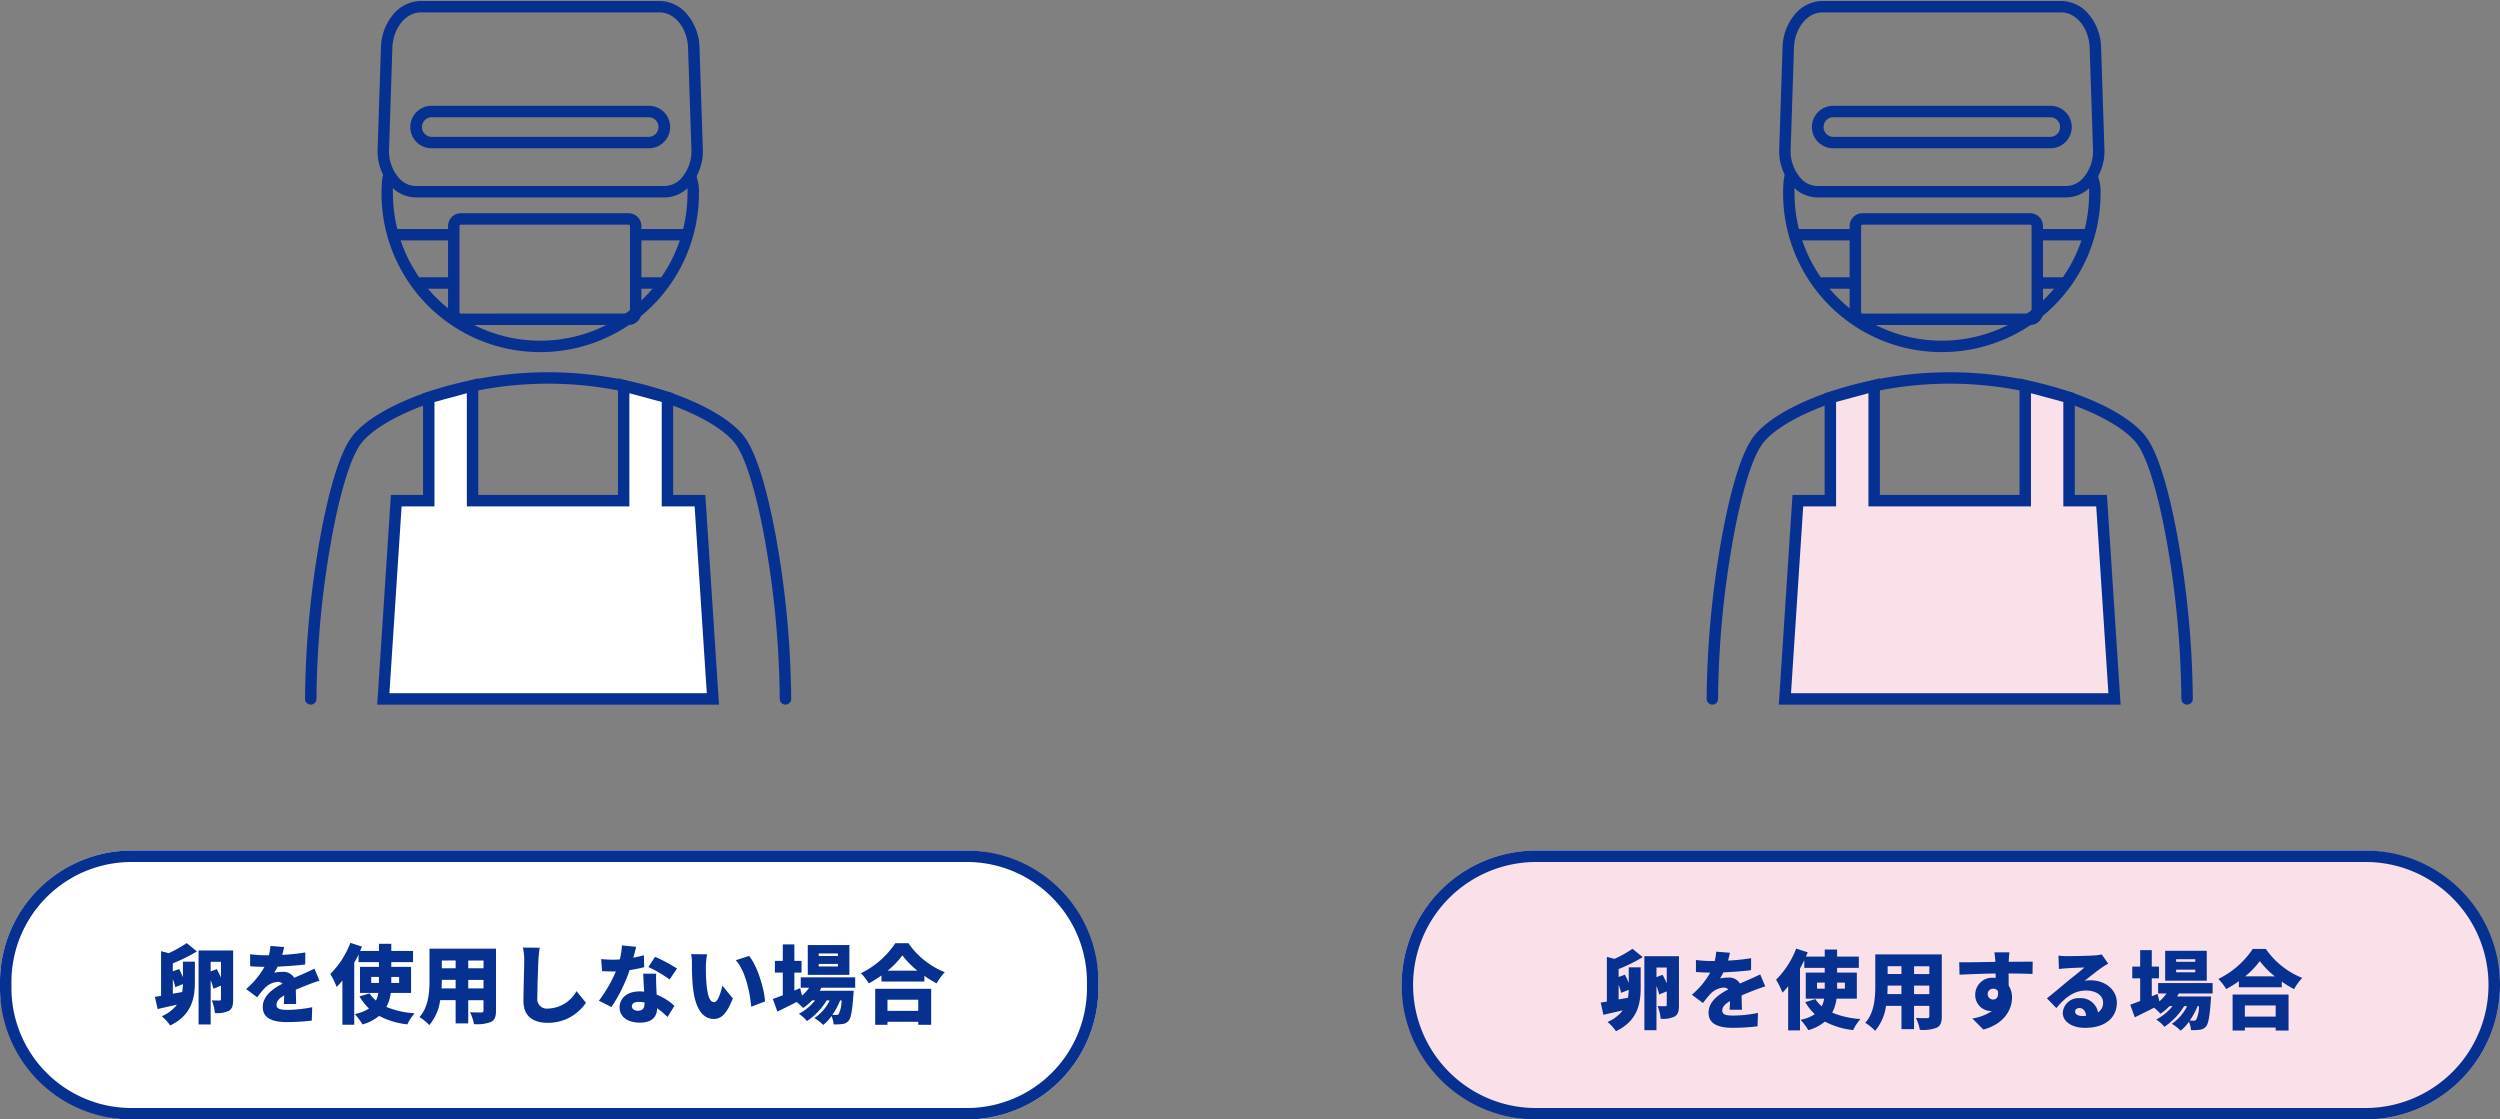 <svg xmlns="http://www.w3.org/2000/svg" width="437" height="195.679"><rect width="100%" height="100%" fill="#808080" stroke="none"/><defs><clipPath id="a"><path fill="none" stroke="#073190" stroke-width="2" d="M0 0h85.62v123.493H0z"/></clipPath></defs><g transform="translate(53)" clip-path="url(#a)"><path d="M27.558 37.272h29.324a2.243 2.243 0 012.236 2.24v15.06a2.243 2.243 0 01-2.24 2.24h-29.32a2.243 2.243 0 01-2.24-2.24v-15.06a2.243 2.243 0 012.24-2.24zm29.324 17.537a.24.24 0 00.24-.24V39.512a.24.24 0 00-.24-.24H27.558a.24.24 0 00-.24.24v15.06a.24.24 0 00.24.24z" fill="#073190"/><path d="M66.674 42.027H59.21a1 1 0 01-1-1 1 1 0 011-1h7.464a1 1 0 011 1 1 1 0 01-1 1zm-4.351 8.443h-3.114a1 1 0 01-1-1 1 1 0 011-1h3.114a1 1 0 011 1 1 1 0 01-1 1zm-36.129-8.443h-9.918a1 1 0 01-1-1 1 1 0 011-1h9.918a1 1 0 011 1 1 1 0 01-1 1zm.001 8.443h-5.576a1 1 0 01-1-1 1 1 0 011-1h5.576a1 1 0 011 1 1 1 0 01-1 1z" fill="#073190"/><path d="M41.432 61.548a27.721 27.721 0 01-27.744-27.742c0-3 .37-3.778.77-4.179l1.414 1.414a.42.42 0 00.072-.09 8.12 8.12 0 00-.256 2.855 25.743 25.743 0 1051.486 0 5.84 5.84 0 00-.206-1.942c-.076-.292-.17-.656-.286-1.218l1.959-.4c.1.511.192.847.262 1.117a7.692 7.692 0 01.27 2.444 27.72 27.72 0 01-27.741 27.741z" fill="#073190"/><path d="M63.165 34.514H19.698a6.007 6.007 0 01-4.316-1.912 9.18 9.18 0 01-2.37-6.694l.579-17.639a9.31 9.31 0 012.069-5.655A6.346 6.346 0 0120.532.172h41.8a6.346 6.346 0 014.872 2.442 9.31 9.31 0 012.067 5.655l.579 17.64a9.18 9.18 0 01-2.37 6.694 6.007 6.007 0 01-4.315 1.911zM20.532 2.172c-2.614 0-4.831 2.765-4.943 6.163l-.578 17.639a7.18 7.18 0 001.808 5.238 3.974 3.974 0 002.879 1.3h43.467a3.974 3.974 0 002.879-1.3 7.18 7.18 0 001.808-5.238l-.581-17.639c-.112-3.4-2.329-6.163-4.943-6.163z" fill="#073190"/><path d="M60.427 25.92H22.434a3.713 3.713 0 010-7.427h37.993a3.713 3.713 0 010 7.427zm-37.993-5.427a1.714 1.714 0 000 3.427h37.993a1.714 1.714 0 000-3.427zM84.3 123.169a1 1 0 01-1-1 164.677 164.677 0 00-2.366-26.45c-1.529-8.939-3.484-15.535-5.362-18.1-1.825-2.494-6.394-5.176-12.224-7.176a61.065 61.065 0 00-7.533-2.038 63.916 63.916 0 00-26.013 0 60.936 60.936 0 00-7.531 2.038c-5.828 2-10.4 4.682-12.225 7.176-1.879 2.561-3.833 9.157-5.362 18.1a164.731 164.731 0 00-2.365 26.45 1 1 0 01-2 0 166.819 166.819 0 012.394-26.788c.928-5.427 2.905-15.1 5.72-18.942 2.089-2.853 6.9-5.727 13.189-7.885a62.939 62.939 0 017.779-2.106 65.916 65.916 0 0126.814 0 63.072 63.072 0 017.78 2.105c6.295 2.16 11.1 5.034 13.189 7.886 2.814 3.837 4.792 13.514 5.72 18.941a166.768 166.768 0 012.4 26.792 1 1 0 01-1.004.997z" fill="#073190"/><path d="M63.67 69.5v18.015h5.683l2.259 34.661H14.004l2.266-34.661h5.681V69.5l7.657-2.072v20.087h26.408V67.428z" fill="#fff"/><path d="M30.603 66.121v20.394h24.413V66.121l9.654 2.613v17.781h5.62l2.389 36.661H12.937l2.391-36.661h5.618V68.734zm26.413 22.394H28.603V68.734l-5.657 1.531v18.25h-5.744l-2.132 32.657h55.477l-2.128-32.657H62.67v-18.25l-5.657-1.531z" fill="#073190"/></g><g transform="translate(-404 -2824.321)"><rect width="192" height="47" rx="23" transform="translate(404 2973)" fill="#fff"/><path d="M427 2975a20.981 20.981 0 00-21 21v1a20.981 20.981 0 0021 21h146a20.981 20.981 0 0021-21v-1a20.981 20.981 0 00-21-21H427m0-2h146a23 23 0 0123 23v1a23 23 0 01-23 23H427a23 23 0 01-23-23v-1a23 23 0 0123-23z" fill="#073190"/><path d="M435.98 2996.345a11.01 11.01 0 01-.135 1.38l-1.635.3v-2.565a10.23 10.23 0 01.435 1.41zm.66-7.17a22.008 22.008 0 01-3.15 1.755l-1.335-.345v7.815c-.39.06-.75.12-1.08.165l.48 2.145c1-.24 2.19-.5 3.375-.78a6.428 6.428 0 01-2.655 2.025 7.9 7.9 0 011.47 1.62c3.825-1.815 4.32-4.905 4.32-7.605v-3.555h-2.085v2.73a12.742 12.742 0 00-.675-1.44l-1.1.4v-1.39a28.869 28.869 0 004.215-2.085zm4.185 4.95v-1.68h1.8v2.755a17.11 17.11 0 00-.735-1.485zm3.93-3.66h-6.045v12.93h2.115v-7.74a11.982 11.982 0 01.48 1.5l1.32-.54v2.34c0 .195-.075.255-.255.255-.2 0-.855 0-1.35-.03a7.872 7.872 0 01.54 2.22 4.717 4.717 0 002.445-.39c.615-.36.75-.99.75-2.01zm8.91-.6l-2.4-.195a9.44 9.44 0 01-.255 1.63h-.585a19.747 19.747 0 01-2.7-.18v2.1c.795.075 1.89.105 2.505.105a14.212 14.212 0 01-3.21 3.875l1.935 1.455a16.551 16.551 0 011.4-1.7 3.542 3.542 0 012.2-1.005 1.1 1.1 0 01.825.315c-1.665.87-3.45 2.115-3.45 4.08 0 2 1.77 2.64 4.23 2.64a36.639 36.639 0 004.34-.265l.075-2.34a22.592 22.592 0 01-4.365.465c-1.41 0-1.875-.255-1.875-.885 0-.6.4-1.095 1.35-1.65-.015.57-.045 1.125-.075 1.515h2.16c-.015-.675-.045-1.68-.06-2.505.8-.345 1.53-.63 2.1-.855s1.515-.57 2.04-.72l-.885-2.1c-.645.315-1.26.6-1.92.885-.525.24-1.02.435-1.62.72a2.169 2.169 0 00-2-1.05 7.305 7.305 0 00-1.485.15 11.339 11.339 0 00.585-1.065c1.59-.06 3.435-.2 4.83-.375l.015-2.1a34.632 34.632 0 01-4.035.42c.165-.57.27-1.035.33-1.365zm15.225 5.22h1.35v1.05h-1.35zm4.875 0v1.05H472.4v-1.05zm2.085 2.805v-4.56h-3.45v-.825h3.8v-1.965h-3.8v-1.245h-2.16v1.245h-3.285c.1-.255.21-.495.315-.75l-2.025-.66a15.378 15.378 0 01-3.51 5.445 13.7 13.7 0 011.11 2.265 10.667 10.667 0 001.005-1.125v7.725h2.07v-10.83c.27-.48.525-.96.75-1.455v1.35h3.57v.825h-3.315v4.56h3.21a4.952 4.952 0 01-.42 1.335 5.875 5.875 0 01-1.11-1.26l-1.77.525a9.351 9.351 0 001.665 2.115 6.871 6.871 0 01-2.5.975 9.274 9.274 0 011.36 1.815 7.905 7.905 0 002.91-1.5 13.568 13.568 0 004.935 1.485 8.315 8.315 0 011.275-1.935 15.574 15.574 0 01-4.935-1.11 6.947 6.947 0 00.755-2.445zm10-.8v-1.48h2.67v1.485zm-4.665 0q.045-.788.045-1.485h2.415v1.485zm2.46-4.875v1.365h-2.415v-1.36zm4.875 1.365h-2.67v-1.36h2.67zm2.18-3.43h-11.625v5.35c0 2.115-.12 4.815-1.755 6.6a8.745 8.745 0 011.725 1.41 8.518 8.518 0 001.9-4.365h2.7v4.07h2.2v-4.065h2.67v1.8c0 .255-.105.345-.375.345s-1.245.015-1.98-.045a7.738 7.738 0 01.69 2.085 6.682 6.682 0 002.965-.375c.66-.33.885-.9.885-1.98zm7.635-.165l-2.925-.03a11.072 11.072 0 01.225 2.31c0 1.125-.135 5.145-.135 7.035 0 2.625 1.635 3.81 4.26 3.81a7.941 7.941 0 006.66-3.51l-1.65-2.025a5.885 5.885 0 01-5 3.045 1.659 1.659 0 01-1.84-1.89c0-1.65.105-4.89.18-6.465.03-.665.12-1.575.225-2.28zm16.865-.165l-2.49-.24a11.947 11.947 0 01-.375 2.445q-.585.045-1.17.045c-.495 0-1.395-.03-2.085-.1l.165 2.1c.69.045 1.305.06 1.935.06.165 0 .315 0 .48-.015a24.156 24.156 0 01-2.97 5.13l2.19 1.11a27.588 27.588 0 003.18-6.465 20.467 20.467 0 002.55-.51l-.06-2.085c-.51.15-1.14.3-1.845.435.205-.755.385-1.445.495-1.91zm-.75 10.365c0-.435.465-.735 1.2-.735a5.6 5.6 0 011.02.105v.075c-.005.84-.27 1.37-1.17 1.37-.635 0-1.055-.335-1.055-.815zm4.26-5.67h-2.28c.045.84.1 2.085.165 3.15a6.867 6.867 0 00-.795-.045c-2.31 0-3.495 1.29-3.495 2.79 0 1.74 1.545 2.67 3.525 2.67 2.22 0 3-1.08 3.045-2.52a16.017 16.017 0 011.81 1.53l1.2-1.95a9.768 9.768 0 00-3.1-1.95c-.03-.63-.06-1.215-.075-1.575-.02-.735-.05-1.455-.005-2.1zm2.34 1.02l1.29-1.92a30.355 30.355 0 00-3.83-2.055l-1.17 1.8a21.8 21.8 0 013.705 2.175zm6.555-4.4l-2.79-.03a8.956 8.956 0 01.135 1.62c0 .945.015 2.67.165 4.1.42 4.1 1.89 5.61 3.675 5.61 1.3 0 2.26-.935 3.31-3.585l-1.83-2.25c-.225 1.02-.75 2.895-1.44 2.895-.87 0-1.17-1.38-1.35-3.345-.09-1.005-.09-1.98-.09-2.97a14.042 14.042 0 01.21-2.04zm7.335.285l-2.325.75c1.755 1.92 2.49 5.865 2.7 8.13l2.415-.93c-.14-2.155-1.325-6.22-2.795-7.945zm15.525.015h-3.35v-.45h3.345zm0 1.83h-3.35v-.45h3.345zm2.01-3.75h-7.28v5.22h7.275zm-1.375 9.68a5.4 5.4 0 01-.48 2.355.473.473 0 01-.435.18c-.15 0-.39 0-.69-.015a12.523 12.523 0 001.365-2.52zm2.385-2.22v-1.815h-9.52v1.815h1.47a7.252 7.252 0 01-1.245 1.38l-.33-1.305-1.005.42v-3.135h1.26v-2.055h-1.26v-2.88h-2.025v2.88h-1.38v2.055h1.38v3.96c-.66.255-1.26.48-1.74.645l.795 2.205c1.02-.495 2.205-1.08 3.375-1.68a13.021 13.021 0 011.11 1.05 9.285 9.285 0 001.59-1.32h.525a9.115 9.115 0 01-2.85 2.34 6.146 6.146 0 011.425 1.275 11.708 11.708 0 003.45-3.615h.525a7.972 7.972 0 01-2.685 3.09 6.958 6.958 0 011.545 1.2 7.709 7.709 0 001.455-1.56 4.317 4.317 0 01.36 1.455 9.189 9.189 0 001.545-.06 1.608 1.608 0 001.08-.57c.4-.465.645-1.695.84-4.53.03-.24.045-.72.045-.72h-5.94a5.959 5.959 0 00.3-.525zm11.025 2.1v1.95h-5.38v-1.95zm-7.53 4.38h2.15v-.525h5.385v.525h2.25v-6.285h-9.78zm2.19-9.465a14.6 14.6 0 002.565-2.67 15.068 15.068 0 002.625 2.67zm1.335-4.8a15.305 15.305 0 01-6.015 5.25 9.324 9.324 0 011.37 1.77 18.869 18.869 0 002.22-1.38v1.065h7.5v-.995a19.229 19.229 0 002.145 1.32 10.271 10.271 0 011.425-1.96 14.069 14.069 0 01-6.36-5.07z" fill="#073190"/></g><g transform="translate(-404 -2824.321)"><rect width="192" height="47" rx="23.5" transform="translate(649 2973)" fill="#f9e0e9"/><path d="M672.5 2975a21.506 21.506 0 00-8.368 41.311A21.364 21.364 0 00672.5 3018h145a21.506 21.506 0 008.368-41.311A21.364 21.364 0 00817.5 2975h-145m0-2h145a23.5 23.5 0 010 47h-145a23.5 23.5 0 010-47z" fill="#073190"/><path d="M688.705 2997.345a11.011 11.011 0 01-.135 1.38l-1.635.3v-2.565a10.231 10.231 0 01.435 1.41zm.66-7.17a22.008 22.008 0 01-3.15 1.755l-1.335-.345v7.815c-.39.06-.75.12-1.08.165l.48 2.145c1.005-.24 2.19-.5 3.375-.78a6.428 6.428 0 01-2.655 2.025 7.9 7.9 0 011.47 1.62c3.83-1.815 4.32-4.905 4.32-7.605v-3.555h-2.085v2.73a12.742 12.742 0 00-.675-1.445l-1.095.4v-1.385a28.868 28.868 0 004.215-2.085zm4.185 4.95v-1.68h1.8v2.755a17.11 17.11 0 00-.735-1.485zm3.93-3.66h-6.045v12.93h2.115v-7.74a11.982 11.982 0 01.48 1.5l1.32-.54v2.34c0 .195-.075.255-.255.255-.2 0-.855 0-1.35-.03a7.872 7.872 0 01.54 2.22 4.717 4.717 0 002.445-.39c.615-.36.75-.99.75-2.01zm8.91-.6l-2.4-.195a9.44 9.44 0 01-.255 1.635h-.585a19.747 19.747 0 01-2.7-.18v2.1c.795.075 1.89.105 2.505.105a14.212 14.212 0 01-3.21 3.87l1.935 1.455a16.551 16.551 0 011.4-1.7 3.542 3.542 0 012.2-1.005 1.1 1.1 0 01.825.315c-1.665.87-3.45 2.115-3.45 4.08 0 2 1.77 2.64 4.23 2.64a36.639 36.639 0 004.335-.265l.075-2.34a22.592 22.592 0 01-4.365.465c-1.41 0-1.875-.255-1.875-.885 0-.6.4-1.095 1.35-1.65-.015.57-.045 1.125-.075 1.515h2.16c-.015-.675-.045-1.68-.06-2.505.8-.345 1.53-.63 2.1-.855s1.515-.57 2.04-.72l-.885-2.1c-.645.315-1.26.6-1.92.885-.525.24-1.02.435-1.62.72a2.169 2.169 0 00-1.995-1.05 7.305 7.305 0 00-1.485.15 11.339 11.339 0 00.585-1.065c1.59-.06 3.435-.2 4.83-.375l.015-2.1a34.632 34.632 0 01-4.035.42c.165-.57.27-1.035.33-1.365zm15.225 5.22h1.35v1.05h-1.35zm4.875 0v1.05h-1.365v-1.05zm2.085 2.805v-4.56h-3.45v-.825h3.8v-1.965h-3.8v-1.245h-2.16v1.245h-3.285c.1-.255.21-.495.315-.75l-2.025-.66a15.378 15.378 0 01-3.51 5.445 13.7 13.7 0 011.11 2.265 10.667 10.667 0 001-1.125v7.725h2.07v-10.83c.27-.48.525-.96.75-1.455v1.35h3.57v.825h-3.31v4.56h3.21a4.952 4.952 0 01-.42 1.335 5.875 5.875 0 01-1.11-1.26l-1.77.525a9.351 9.351 0 001.665 2.115 6.871 6.871 0 01-2.5.975 9.274 9.274 0 011.365 1.815 7.905 7.905 0 002.91-1.5 13.568 13.568 0 004.93 1.485 8.315 8.315 0 011.275-1.935 15.574 15.574 0 01-4.935-1.11 6.947 6.947 0 00.75-2.445zm10-.8v-1.48h2.67v1.485zm-4.665 0q.045-.788.045-1.485h2.415v1.485zm2.46-4.875v1.365h-2.41v-1.36zm4.88 1.37h-2.67v-1.365h2.67zm2.175-3.435H731.8v5.35c0 2.115-.12 4.815-1.755 6.6a8.745 8.745 0 011.725 1.41 8.518 8.518 0 001.905-4.36h2.7v4.065h2.2v-4.065h2.67v1.8c0 .255-.105.345-.375.345s-1.24.015-1.97-.045a7.738 7.738 0 01.69 2.085 6.682 6.682 0 002.95-.375c.66-.33.885-.9.885-1.98zm11.82-.36h-2.625c.045.225.1.78.165 1.5a.673.673 0 00.015.165c-1.935.03-4.59.09-6.33.075l.06 2.17c1.83-.09 4.05-.18 6.3-.21.015.255.015.51.015.765a3.013 3.013 0 00-.375-.015 2.959 2.959 0 00-3.2 2.925 2.784 2.784 0 002.66 2.885 1.63 1.63 0 00.27-.015 8.4 8.4 0 01-3.435 1.32l1.935 1.935c3.75-1.02 5-3.63 5-5.55a3.86 3.86 0 00-.585-2.145c0-.63 0-1.4-.015-2.115 1.89.015 3.3.045 4.185.09l.03-2.145c-.78-.015-2.79.015-4.185.015v-.165c.01-.275.07-1.2.115-1.485zm-3.795 7.335a.914.914 0 01.96-.975.97.97 0 01.825.405c.165 1.145-.345 1.485-.825 1.485a.947.947 0 01-.96-.915zm15.27 3c0-.3.285-.6.78-.6.63 0 1.08.54 1.155 1.365a9.32 9.32 0 01-.675.03c-.765 0-1.26-.33-1.26-.795zm-2.9-9.765l.08 2.355c.36-.06.9-.105 1.35-.135.81-.06 2.355-.12 3.1-.135-.715.645-2.11 1.725-2.95 2.415-.885.735-2.64 2.22-3.6 2.97l1.65 1.71c1.44-1.755 3.015-3.075 5.2-3.075 1.65 0 2.97.81 2.97 2.1a1.959 1.959 0 01-.88 1.725 3.062 3.062 0 00-3.255-2.49 2.741 2.741 0 00-2.91 2.55c0 1.65 1.755 2.64 3.87 2.64 3.885 0 5.58-2.055 5.58-4.4 0-2.26-2.025-3.91-4.605-3.91a5.14 5.14 0 00-1.05.09c.825-.63 2.145-1.71 2.985-2.28.375-.27.765-.5 1.155-.735l-1.125-1.6a7.914 7.914 0 01-1.335.18c-.885.075-3.885.12-4.695.12a12.708 12.708 0 01-1.53-.095zm23.91 1.08h-3.34v-.45h3.345zm0 1.83h-3.34v-.45h3.345zm2.01-3.75h-7.27v5.22h7.275zm-1.36 9.675a5.4 5.4 0 01-.48 2.355.473.473 0 01-.435.18c-.15 0-.39 0-.69-.015a12.523 12.523 0 001.365-2.52zm2.385-2.22v-1.815h-9.525v1.815h1.47a7.252 7.252 0 01-1.245 1.38l-.33-1.305-1.005.42v-3.135h1.26v-2.055h-1.26v-2.88h-2.03v2.88h-1.38v2.055h1.38v3.96c-.66.255-1.26.48-1.74.645l.8 2.205c1.02-.495 2.205-1.08 3.375-1.68a13.021 13.021 0 011.11 1.05 9.285 9.285 0 001.59-1.32h.525a9.115 9.115 0 01-2.85 2.34 6.146 6.146 0 011.425 1.275 11.708 11.708 0 003.45-3.615h.525a7.972 7.972 0 01-2.685 3.09 6.958 6.958 0 011.545 1.2 7.709 7.709 0 001.455-1.56 4.317 4.317 0 01.36 1.455 9.189 9.189 0 001.545-.06 1.608 1.608 0 001.08-.57c.4-.465.645-1.695.84-4.53.03-.24.045-.72.045-.72h-5.94a5.959 5.959 0 00.3-.525zm11.025 2.1v1.95h-5.39v-1.95zm-7.53 4.38h2.14v-.525h5.39v.525h2.25v-6.285h-9.78zm2.19-9.465a14.6 14.6 0 002.565-2.67 15.068 15.068 0 002.625 2.67zm1.335-4.8a15.305 15.305 0 01-6.015 5.25 9.324 9.324 0 011.365 1.77 18.869 18.869 0 002.22-1.38v1.065h7.5v-.995a19.229 19.229 0 002.145 1.325 10.271 10.271 0 011.425-1.965 14.069 14.069 0 01-6.36-5.07z" fill="#073190"/></g><g transform="translate(298)" clip-path="url(#a)"><path d="M27.558 37.272h29.324a2.243 2.243 0 012.236 2.24v15.06a2.243 2.243 0 01-2.24 2.24h-29.32a2.243 2.243 0 01-2.24-2.24v-15.06a2.243 2.243 0 012.24-2.24zm29.324 17.537a.24.24 0 00.24-.24V39.512a.24.24 0 00-.24-.24H27.558a.24.24 0 00-.24.24v15.06a.24.24 0 00.24.24z" fill="#073190"/><path d="M66.674 42.027H59.21a1 1 0 01-1-1 1 1 0 011-1h7.464a1 1 0 011 1 1 1 0 01-1 1zm-4.351 8.443h-3.114a1 1 0 01-1-1 1 1 0 011-1h3.114a1 1 0 011 1 1 1 0 01-1 1zm-36.129-8.443h-9.918a1 1 0 01-1-1 1 1 0 011-1h9.918a1 1 0 011 1 1 1 0 01-1 1zm.001 8.443h-5.576a1 1 0 01-1-1 1 1 0 011-1h5.576a1 1 0 011 1 1 1 0 01-1 1z" fill="#073190"/><path d="M41.432 61.548a27.721 27.721 0 01-27.744-27.742c0-3 .37-3.778.77-4.179l1.414 1.414a.42.42 0 00.072-.09 8.12 8.12 0 00-.256 2.855 25.743 25.743 0 1051.486 0 5.84 5.84 0 00-.206-1.942c-.076-.292-.17-.656-.286-1.218l1.959-.4c.1.511.192.847.262 1.117a7.692 7.692 0 01.27 2.444 27.72 27.72 0 01-27.741 27.741z" fill="#073190"/><path d="M63.165 34.514H19.698a6.007 6.007 0 01-4.316-1.912 9.18 9.18 0 01-2.37-6.694l.579-17.639a9.31 9.31 0 012.069-5.655A6.346 6.346 0 0120.532.172h41.8a6.346 6.346 0 014.872 2.442 9.31 9.31 0 012.067 5.655l.579 17.64a9.18 9.18 0 01-2.37 6.694 6.007 6.007 0 01-4.315 1.911zM20.532 2.172c-2.614 0-4.831 2.765-4.943 6.163l-.578 17.639a7.18 7.18 0 001.808 5.238 3.974 3.974 0 002.879 1.3h43.467a3.974 3.974 0 002.879-1.3 7.18 7.18 0 001.808-5.238l-.581-17.639c-.112-3.4-2.329-6.163-4.943-6.163z" fill="#073190"/><path d="M60.427 25.92H22.434a3.713 3.713 0 010-7.427h37.993a3.713 3.713 0 010 7.427zm-37.993-5.427a1.714 1.714 0 000 3.427h37.993a1.714 1.714 0 000-3.427zM84.3 123.169a1 1 0 01-1-1 164.677 164.677 0 00-2.366-26.45c-1.529-8.939-3.484-15.535-5.362-18.1-1.825-2.494-6.394-5.176-12.224-7.176a61.065 61.065 0 00-7.533-2.038 63.916 63.916 0 00-26.013 0 60.936 60.936 0 00-7.531 2.038c-5.828 2-10.4 4.682-12.225 7.176-1.879 2.561-3.833 9.157-5.362 18.1a164.731 164.731 0 00-2.365 26.45 1 1 0 01-2 0 166.819 166.819 0 012.394-26.788c.928-5.427 2.905-15.1 5.72-18.942 2.089-2.853 6.9-5.727 13.189-7.885a62.939 62.939 0 017.779-2.106 65.916 65.916 0 0126.814 0 63.072 63.072 0 017.78 2.105c6.295 2.16 11.1 5.034 13.189 7.886 2.814 3.837 4.792 13.514 5.72 18.941a166.768 166.768 0 012.4 26.792 1 1 0 01-1.004.997z" fill="#073190"/><path d="M63.67 69.5v18.015h5.683l2.259 34.661H14.004l2.266-34.661h5.681V69.5l7.657-2.072v20.087h26.408V67.428z" fill="#f9e0e9"/><path d="M30.603 66.121v20.394h24.413V66.121l9.654 2.613v17.781h5.62l2.389 36.661H12.937l2.391-36.661h5.618V68.734zm26.413 22.394H28.603V68.734l-5.657 1.531v18.25h-5.744l-2.132 32.657h55.477l-2.128-32.657H62.67v-18.25l-5.657-1.531z" fill="#073190"/></g></svg>
